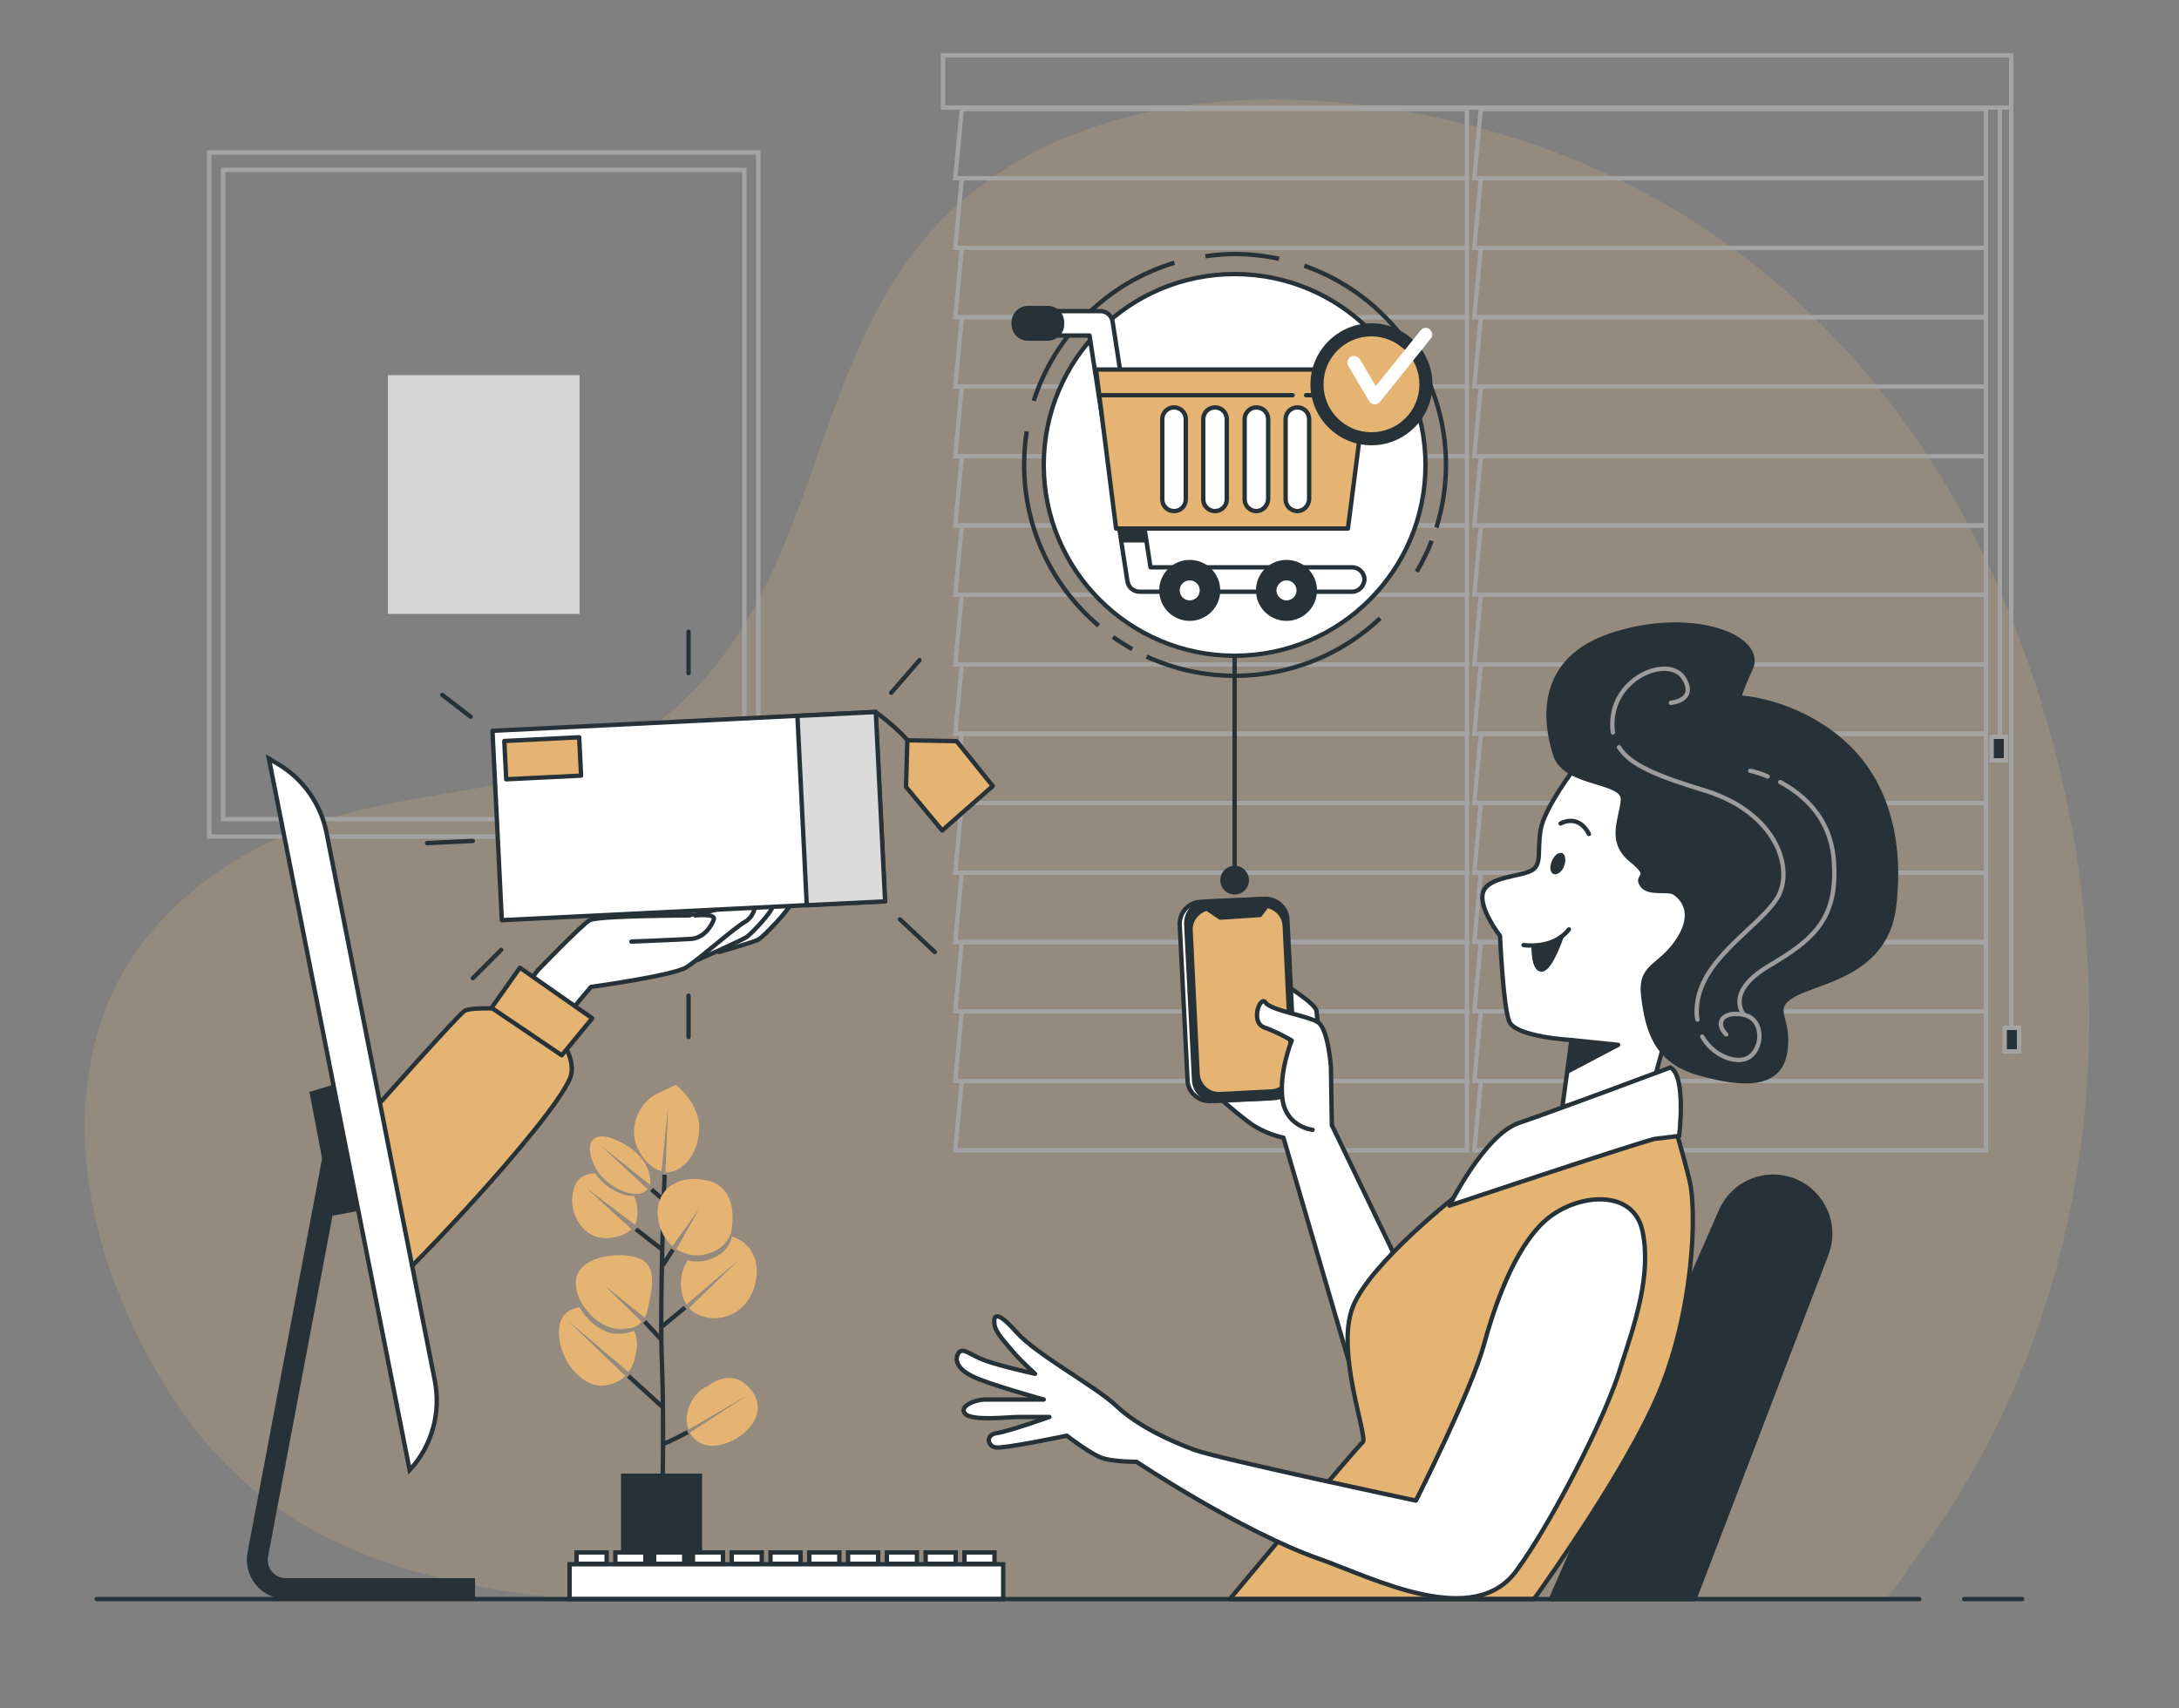 <?xml version="1.0" encoding="utf-8"?>
<!-- Generator: Adobe Illustrator 24.2.3, SVG Export Plug-In . SVG Version: 6.00 Build 0)  -->
<svg version="1.1" id="Layer_1" xmlns="http://www.w3.org/2000/svg" xmlns:xlink="http://www.w3.org/1999/xlink" x="0px" y="0px"
	 width="500px" height="392px" viewBox="0 0 500 392" style="enable-background:new 0 0 500 392;" xml:space="preserve">
<rect x="0" y="0" width="500" height="392" fill="#808080" stroke="none"/>
<style type="text/css">
	.st0{opacity:0.2;}
	.st1{fill:#E5B473;}
	.st2{fill:none;stroke:#A3A3A3;stroke-miterlimit:10;}
	.st3{fill:#263238;stroke:#A3A3A3;stroke-miterlimit:10;}
	.st4{fill:#D6D6D6;}
	.st5{fill:none;stroke:#263238;stroke-miterlimit:10;}
	.st6{fill:#263238;}
	.st7{fill:#FFFFFF;stroke:#263238;stroke-linecap:round;stroke-linejoin:round;stroke-miterlimit:10;}
	.st8{fill:#263238;stroke:#263238;stroke-linecap:round;stroke-linejoin:round;stroke-miterlimit:10;}
	.st9{fill:#E5B473;stroke:#263238;stroke-linecap:round;stroke-linejoin:round;stroke-miterlimit:10;}
	.st10{fill:none;stroke:#263238;stroke-linecap:round;stroke-linejoin:round;stroke-miterlimit:10;}
	.st11{fill:none;stroke:#9C9C9C;stroke-linecap:round;stroke-linejoin:round;stroke-miterlimit:10;}
	.st12{fill:#FFFFFF;stroke:#263238;stroke-width:1;stroke-miterlimit:10;}
	.st13{fill:#FFFFFF;}
	.st14{fill:#FFFFFF;stroke:#263238;stroke-width:1;stroke-linecap:round;stroke-linejoin:round;stroke-miterlimit:10;}
	.st15{fill:#E5B473;stroke:#263238;stroke-width:1;stroke-linecap:round;stroke-linejoin:round;stroke-miterlimit:10;}
	.st16{fill:#DBDBDB;stroke:#263238;stroke-width:1;stroke-linecap:round;stroke-linejoin:round;stroke-miterlimit:10;}
	.st17{fill:#FFFFFF;stroke:#263238;stroke-linecap:round;stroke-miterlimit:10;}
	.st18{fill:none;stroke:#263238;stroke-linecap:round;stroke-miterlimit:10;}
</style>
<g id="Background_Simple" class="st0">
	<g>
		<path class="st1" d="M130,367h302.7c3.2-3.6,6.9-9.5,7.8-10.7c9.3-12.5,16.9-26.2,22.8-40.3c24.3-58.2,20-125.8-5.5-183
			c-18.9-42.3-51.9-78.8-98.4-97.1c-42.9-16.8-102-21.2-138.4,10c-36.5,31.3-30.4,86.2-67,117.4c-1,0.9-2.1,1.7-3.1,2.5
			c-19.9,14.9-47.3,14.6-71,20.8c-24.6,6.4-47.1,22.3-55.7,45c-11.3,30-1.1,64.4,16.3,90.5C61.8,354.1,94.2,363.2,130,367z"/>
	</g>
</g>
<g id="Window">
	<g>
		<g>
			<polygon class="st2" points="336.6,25 220.7,25 219.2,40.9 336.6,40.9 			"/>
			<polygon class="st2" points="336.6,40.9 220.7,40.9 219.2,56.9 336.6,56.9 			"/>
			<polygon class="st2" points="336.6,56.9 220.7,56.9 219.2,72.8 336.6,72.8 			"/>
			<polygon class="st2" points="336.6,72.8 220.7,72.8 219.2,88.7 336.6,88.7 			"/>
			<polygon class="st2" points="336.6,88.7 220.7,88.7 219.2,104.7 336.6,104.7 			"/>
			<polygon class="st2" points="336.6,104.7 220.7,104.7 219.2,120.6 336.6,120.6 			"/>
			<polygon class="st2" points="336.6,120.6 220.7,120.6 219.2,136.5 336.6,136.5 			"/>
			<polygon class="st2" points="336.6,136.5 220.7,136.5 219.2,152.5 336.6,152.5 			"/>
			<polygon class="st2" points="336.6,152.5 220.7,152.5 219.2,168.4 336.6,168.4 			"/>
			<polygon class="st2" points="336.6,168.4 220.7,168.4 219.2,184.3 336.6,184.3 			"/>
			<polygon class="st2" points="336.6,184.3 220.7,184.3 219.2,200.3 336.6,200.3 			"/>
			<polygon class="st2" points="336.6,200.3 220.7,200.3 219.2,216.2 336.6,216.2 			"/>
			<polygon class="st2" points="336.6,216.2 220.7,216.2 219.2,232.1 336.6,232.1 			"/>
			<polygon class="st2" points="336.6,232.1 220.7,232.1 219.2,248.1 336.6,248.1 			"/>
			<polygon class="st2" points="336.6,248.1 220.7,248.1 219.2,264 336.6,264 			"/>
		</g>
		<g>
			<polygon class="st2" points="455.7,25 339.8,25 338.3,40.9 455.7,40.9 			"/>
			<polygon class="st2" points="455.7,40.9 339.8,40.9 338.3,56.9 455.7,56.9 			"/>
			<polygon class="st2" points="455.7,56.9 339.8,56.9 338.3,72.8 455.7,72.8 			"/>
			<polygon class="st2" points="455.7,72.8 339.8,72.8 338.3,88.7 455.7,88.7 			"/>
			<polygon class="st2" points="455.7,88.7 339.8,88.7 338.3,104.7 455.7,104.7 			"/>
			<polygon class="st2" points="455.7,104.7 339.8,104.7 338.3,120.6 455.7,120.6 			"/>
			<polygon class="st2" points="455.7,120.6 339.8,120.6 338.3,136.5 455.7,136.5 			"/>
			<polygon class="st2" points="455.7,136.5 339.8,136.5 338.3,152.5 455.7,152.5 			"/>
			<polygon class="st2" points="455.7,152.5 339.8,152.5 338.3,168.4 455.7,168.4 			"/>
			<polygon class="st2" points="455.7,168.4 339.8,168.4 338.3,184.3 455.7,184.3 			"/>
			<polygon class="st2" points="455.7,184.3 339.8,184.3 338.3,200.3 455.7,200.3 			"/>
			<polygon class="st2" points="455.7,200.3 339.8,200.3 338.3,216.2 455.7,216.2 			"/>
			<polygon class="st2" points="455.7,216.2 339.8,216.2 338.3,232.1 455.7,232.1 			"/>
			<polygon class="st2" points="455.7,232.1 339.8,232.1 338.3,248.1 455.7,248.1 			"/>
			<polygon class="st2" points="455.7,248.1 339.8,248.1 338.3,264 455.7,264 			"/>
		</g>
		<rect x="216.4" y="12.7" class="st2" width="245.1" height="12"/>
		<line class="st2" x1="461.5" y1="24.7" x2="461.5" y2="236.4"/>
		<line class="st2" x1="458.9" y1="25" x2="458.9" y2="170.3"/>
		<rect x="460" y="235.9" class="st3" width="3.3" height="5.4"/>
		<rect x="457" y="169.1" class="st3" width="3.3" height="5.4"/>
	</g>
</g>
<g id="Picture">
	<g>
		<rect x="48" y="35" class="st2" width="126" height="157"/>
		<rect x="51.2" y="39" class="st2" width="119.6" height="149"/>
		<rect x="89" y="86.1" class="st4" width="44" height="54.8"/>
	</g>
</g>
<g id="Plant">
	<g>
		<g>
			<path class="st5" d="M152,343c0,0,0.4-16.1-0.1-29.9c-0.6-13.8,0.6-43.5,0.6-43.5"/>
			<line class="st5" x1="152.2" y1="287" x2="145.9" y2="282.1"/>
			<line class="st5" x1="152.1" y1="290.4" x2="154.4" y2="286.8"/>
			<line class="st5" x1="151.6" y1="304.7" x2="157.2" y2="300.1"/>
			<line class="st5" x1="152.5" y1="275.6" x2="149.5" y2="273"/>
			<line class="st5" x1="151.6" y1="307.3" x2="147.9" y2="303.3"/>
			<line class="st5" x1="151.9" y1="322.8" x2="144.2" y2="315.8"/>
			<path class="st5" d="M152.1,331.4c0,0,1.4-0.4,5.7-2.7"/>
			<path class="st1" d="M147.9,289.5c-3.1-2.4-13.4-2-15.4,3c-2,5,4.3,13,10.4,12.5c2.4-0.2,3.4-0.4,4.3-1.7l0,0l-8.5-8.3l9.2,7.4
				c0.3-0.4,0.5-0.9,0.6-1.5c0.1-0.4,0.2-0.8,0.3-1.2C149.4,296.7,150.7,291.7,147.9,289.5z"/>
			<path class="st1" d="M167.9,283.8c0,0.1,0,0.1,0,0.2c-0.8,3.7-5.1,5.8-8.6,5.5c-0.5,0-1-0.1-1.5-0.3c-1,1.6-2.4,4.9-0.9,9
				c0.2,0.4,0.4,0.8,0.6,1.2c1-0.9,12.2-10.4,12.2-10.4l-11.6,11.2c3.5,3.8,11.7,3.2,14.6-3.7C175.4,289.5,171.9,284.8,167.9,283.8z
				"/>
			<path class="st1" d="M162.2,270.9c-6-1.3-11.4,1.4-11.3,7.7c0.1,2.8,1.3,5.6,3.4,7.4l6.1-8.5l-5.2,9.2c0.5,0.3,1,0.6,1.6,0.8
				c0.7,0.3,1.5,0.5,2.4,0.6c3.5,0.3,7.8-1.8,8.6-5.5C168.6,278.4,168.2,272.2,162.2,270.9z"/>
			<path class="st1" d="M155.1,249c0,0-0.6,0.2-4.5,2.1s-6.9,8-3.9,13.2c1.7,3,3.7,4.1,5.1,4.5l1.5-15l-0.6,15.2
				c0.6,0.1,0.9,0,0.9,0c2.5-0.3,6.5-3.3,6.8-9.4C161,253.5,155.1,249,155.1,249z"/>
			<path class="st1" d="M137.5,262.6l11.6,9.3c0.2-0.7,0.1-1.3,0.1-1.3c-0.5-5.3-5.8-8.4-9.3-9.5c-3.5-1.1-5.9,0.9-3.7,6
				s8.2,7.5,10.8,6.8c0.8-0.2,1.3-0.6,1.6-1L137.5,262.6z"/>
			<path class="st1" d="M145.5,274.5c-2.5,0.1-6.6-1.7-8.9-5.2c-2.4,0-4.5,1.1-5.1,4.2c-1.2,5.5,2.8,11.4,8.6,10.6
				c2.5-0.3,4-1.2,4.8-2l-10.3-9.4l11.1,8.4c0.4-0.7,0.4-1.3,0.4-1.3S146.7,277.1,145.5,274.5z"/>
			<path class="st1" d="M145.5,305.4c-0.8,0.4-1.8,0.6-3,0.7c-3.8,0.4-7.6-2.6-9.5-6.1c-2.3,0.4-4.2,1.6-4.6,4.2
				c-1.2,6.5,4.9,15,10.9,13.7c1.9-0.4,3.3-1.2,4.2-2.1l-13.3-12.8l14,11.9c1.4-1.8,1.5-3.5,1.5-3.5S146.9,308.3,145.5,305.4z"/>
			<path class="st1" d="M172.1,318.7c-4.4-5.2-9.8-0.5-9.8-0.5s-3.3,1.1-4.5,5.7c-0.4,1.5-0.3,3,0.2,4.2l13.4-7.8l-13.1,8.5
				c1.2,2.3,3.9,3.7,7.5,2.7C171.8,329.8,176.6,323.8,172.1,318.7z"/>
		</g>
		<rect x="142.5" y="338.2" class="st6" width="18.6" height="27.5"/>
	</g>
</g>
<g id="Character">
	<g>
		<g>
			<path class="st7" d="M305.6,258.2l-0.7-5.6c-0.8-5.3-2.8-19.2-2.8-20.5c0-1.7-7.7-6.4-7.7-6.4l-9.2,13.1l-6.3,12.4
				c0,0,4.1,3.7,7.7,6.4c3.6,2.7,7.9,3.5,7.9,3.5l18.5,63.3l12.4-25.1L305.6,258.2z"/>
			<g>
				<g>
					<path class="st7" d="M291,252.1l-13.3,0.6c-2.7,0.1-5.1-2-5.2-4.7l-1.8-35.8c-0.1-2.7,2-5.1,4.7-5.2l13.3-0.6
						c2.7-0.1,5.1,2,5.2,4.7l1.8,35.8C295.9,249.6,293.8,251.9,291,252.1z"/>
					<path class="st8" d="M292.5,252l-13.3,0.6c-2.7,0.1-5.1-2-5.2-4.7l-1.8-35.8c-0.1-2.7,2-5.1,4.7-5.2l13.3-0.6
						c2.7-0.1,5.1,2,5.2,4.7l1.8,35.8C297.3,249.5,295.2,251.8,292.5,252z"/>
					<path class="st9" d="M294.8,212.5c-0.1-2.4-1.9-4.2-4.1-4.6l-1.6,2.1l-9.1,0.6l-2.8-1.9l12.5-0.9c0,0,0,0-0.1,0l-11.7,0.6
						c-2.7,0.1-4.9,2.5-4.7,5.2l1.6,32.8c0.1,2.7,2.5,4.9,5.2,4.7l11.7-0.6c2.7-0.1,4.9-2.5,4.7-5.2L294.8,212.5z"/>
				</g>
				<path class="st7" d="M301.2,259.3c0,0-6-0.6-6.9-6.9s2.1-13.6,2.1-13.6s-3-1.8-6.3-3c-3.3-1.2-0.9-7.5,0.3-5.7
					c1.2,1.8,9.6,3,12,4.5c2.4,1.5,3,10.3,3,10.3l0.2,13.3"/>
			</g>
		</g>
		<path class="st8" d="M388.8,367l30.3-79.2c2.5-6.6-0.6-13.9-7.1-16.7l0,0c-6.6-2.8-14.2,0.2-17.1,6.8L355.9,367H388.8z"/>
		<g>
			<path class="st9" d="M312.7,331c-1.2,0.9-25.1,29.5-30.5,36H352c4.2-5.9,21.1-29.8,28.4-46.7c8.3-19.3,9-42.3,7.3-49.3
				s-3.3-12-3.3-12s-32.3,5.7-49.3,14.7c0,0-20.7,16-24.7,26.3S314,330,312.7,331z"/>
			<path class="st7" d="M369.9,319.4c0.8-2,1.5-4,2.1-6c3.1-9.5,7-20.8,4.9-30.8c-2-9.7-14.3-8.7-21.3-3.3c-7,5.3-12,18-15,29
				s-15.7,36.1-15.7,36.1s-45.7-9.7-51-11.7c-5.3-2-12.7-5.3-17.7-10s-18.3-11.7-23-17s-5.3-3.7-5-1.7s2.7,4.3,4.3,6.3
				c1.7,2,5,5,5,5s-7.7-1.7-11.3-3c-3.7-1.3-5.3-3.3-6.3-1.7c-1,1.7,0,3.7,3.3,5.3c3.3,1.7,16.3,5.3,16.3,5.3s-10.7,0-13.3,0
				c-2.7,0-6.3,1.7-4.7,3.3c1.7,1.7,10,0.7,12.3,0.7s7,0,7,0s-9.3,3.3-12,3.7c-2.7,0.3-2.3,3-0.3,3.3s16.3-2.7,16.3-2.7
				s6,4.7,8.7,5.3c2.7,0.7,7.3,0.7,7.3,0.7s24,16,42,22.3c12.4,4.4,35.5,16.4,45.3,2.5C355.2,350.6,365.6,330.6,369.9,319.4z"/>
			<g>
				<g>
					<path class="st7" d="M361.4,176.2c0,0-7.1,9.3-7.9,14.3s0.4,7.9-2.1,9.3s-10,1.4-11.1,5s3.9,10,3.9,10s0.7,16.1,2.1,19.6
						c1.4,3.6,14.3,4.3,14.3,4.3l-2.1,15.4l21.1-6.4l5.7-20.7c0,0,8.2-3.6,11.1-15c2.9-11.4-2.1-23.2-14.6-30.7
						C369.2,173.7,361.4,176.2,361.4,176.2z"/>
					<polygon class="st8" points="360.6,238.7 371.3,239.8 359.9,245.8 					"/>
					<path class="st10" d="M349.6,216.9c0,0,6.8,1.1,10.4-3.6"/>
					<path class="st6" d="M358.9,198.8c-0.5,1.3-1.6,2.1-2.4,1.8c-0.8-0.3-1-1.6-0.4-3s1.6-2.1,2.4-1.8
						C359.2,196.1,359.4,197.5,358.9,198.8z"/>
					<path class="st10" d="M358.1,189c0,0,4-2.4,6.5,2.4"/>
					<path class="st8" d="M351.9,217.1c0,0-0.1,5.6,1.9,5.4c2-0.1,4.5-7.5,4.5-7.5S356.8,216.9,351.9,217.1z"/>
				</g>
				<path class="st7" d="M383.3,245c0,0-26.7,10-34.7,12.7s-16,19-16,19s39.7-13.3,47-15.3l5.7-0.7C385.3,260.7,387,247,383.3,245z"
					/>
				<g>
					<path class="st8" d="M399.3,160.1c0,0-0.9,0.5,2.4-6.6s-12.7-13.7-31.1-8c-18.4,5.6-16,20.7-13.7,27.8
						c2.4,7.1,16,5.6,15.5,10.4c-0.5,4.7-3.3,9.4,1.9,13.7c5.2,4.2,0.9,3.3,2.4,5.6c1.4,2.4,6.1,0.9,7.5,1.9
						c1.4,0.9,5.2,4.2,0.9,10.8s-9,5.6-8,13.2s2.8,14.6,12.7,17.4c9.9,2.8,18.4,3.3,19.8-4.7c1.4-8-3.8-9.9,1.9-13.2
						c5.6-3.3,21.2-4.7,23.1-20.3s-1.9-29.7-12.7-38.6C411.1,160.6,399.3,160.1,399.3,160.1z"/>
					<path class="st11" d="M390.6,237.9c2.4,4.3,7.3,6.1,10,5.1c4-1.5,4.5-9.1-0.5-10.1c-5-1-6.6,2-4,4.5"/>
					<path class="st11" d="M371.5,171.5c2.5,4,8.7,6.6,19.6,9.9c16.7,5.1,20.7,18.2,16.7,24.7s-16.2,13.1-18.2,23.2
						c-0.3,1.7-0.4,3.3-0.1,4.7"/>
					<path class="st11" d="M383.4,161.3c0,0,6.1-0.5,3-5.6s-14.6-1-16.2,8.1c-0.3,1.6-0.3,3-0.1,4.3"/>
					<path class="st11" d="M408.5,179.5c5.2,2.8,11.6,8.1,12.3,18.1c1,13.6-5,18.2-15.1,24.2c-10.1,6.1-5.5,11.1-5.5,11.1"/>
					<path class="st11" d="M401.6,176.9c0,0,1.7,0.3,4,1.3"/>
				</g>
			</g>
		</g>
	</g>
</g>
<g id="Icon">
	<path class="st5" d="M269.5,60.3c-15.3,4.6-27.4,16.5-32.3,31.7"/>
	<path class="st5" d="M293.5,59.4c-3.3-0.7-6.7-1.1-10.1-1.1c-2.3,0-4.6,0.2-6.8,0.5"/>
	<path class="st5" d="M329.6,121.1c1.4-4.5,2.2-9.4,2.2-14.4c0-21.1-13.6-39.1-32.5-45.7"/>
	<path class="st5" d="M325.1,131.2c1.3-2.3,2.5-4.6,3.4-7.1"/>
	<path class="st5" d="M263.1,150.7c6.2,2.8,13,4.4,20.3,4.4c12.9,0,24.6-5,33.3-13.2"/>
	<path class="st5" d="M255.4,146.2c1.4,1,2.9,1.9,4.4,2.8"/>
	<path class="st5" d="M235.6,99c-0.4,2.5-0.6,5.1-0.6,7.7c0,14.8,6.6,28,17.1,36.9"/>
	<ellipse class="st12" cx="283.3" cy="106.7" rx="43.8" ry="43.8"/>
	<g>
		<g>
			<path class="st7" d="M310.3,135.8h-48.8c-1.4,0-2.6-1-2.8-2.4l-8.7-56.4h-10.8c-1.5,0-2.8-1.3-2.8-2.8c0-1.5,1.3-2.8,2.8-2.8
				h13.3c1.4,0,2.6,1,2.8,2.4l8.7,56.4h46.3c1.5,0,2.8,1.3,2.8,2.8C313,134.5,311.8,135.8,310.3,135.8z"/>
		</g>
		<path class="st8" d="M240.4,77.7h-4.5c-1.9,0-3.3-1.5-3.3-3.3V74c0-1.8,1.5-3.3,3.3-3.3h4.5c1.9,0,3.3,1.5,3.3,3.3v0.4
			C243.7,76.3,242.2,77.7,240.4,77.7z"/>
		<polygon class="st8" points="257.4,124 262.8,124 262.2,120.1 256.7,120.1 		"/>
		<polygon class="st9" points="309.3,121.3 256.1,121.3 251.5,84.8 314,84.8 		"/>
		<g>
			<path class="st7" d="M269.4,117.3L269.4,117.3c-1.5,0-2.7-1.2-2.7-2.7V96.2c0-1.5,1.2-2.7,2.7-2.7l0,0c1.5,0,2.7,1.2,2.7,2.7
				v18.4C272.1,116.1,270.9,117.3,269.4,117.3z"/>
			<path class="st7" d="M278.8,117.3L278.8,117.3c-1.5,0-2.7-1.2-2.7-2.7V96.2c0-1.5,1.2-2.7,2.7-2.7l0,0c1.5,0,2.7,1.2,2.7,2.7
				v18.4C281.5,116.1,280.3,117.3,278.8,117.3z"/>
			<path class="st7" d="M288.3,117.3L288.3,117.3c-1.5,0-2.7-1.2-2.7-2.7V96.2c0-1.5,1.2-2.7,2.7-2.7l0,0c1.5,0,2.7,1.2,2.7,2.7
				v18.4C290.9,116.1,289.7,117.3,288.3,117.3z"/>
			<path class="st7" d="M297.7,117.3L297.7,117.3c-1.5,0-2.7-1.2-2.7-2.7V96.2c0-1.5,1.2-2.7,2.7-2.7l0,0c1.5,0,2.7,1.2,2.7,2.7
				v18.4C300.3,116.1,299.1,117.3,297.7,117.3z"/>
		</g>
		<g>
			<circle class="st8" cx="273" cy="135.5" r="6.5"/>
			<circle class="st7" cx="273" cy="135.5" r="2.8"/>
		</g>
		<g>
			<circle class="st8" cx="295.2" cy="135.5" r="6.5"/>
			<path class="st7" d="M298,135.5c0-1.6-1.3-2.8-2.8-2.8s-2.8,1.3-2.8,2.8s1.3,2.8,2.8,2.8C296.7,138.3,298,137.1,298,135.5z"/>
		</g>
		<line class="st10" x1="307" y1="90.7" x2="312.7" y2="90.7"/>
		<line class="st10" x1="299.7" y1="90.7" x2="303.8" y2="90.7"/>
		<line class="st10" x1="252.9" y1="90.7" x2="296.6" y2="90.7"/>
	</g>
	<line class="st5" x1="283.3" y1="150.5" x2="283.3" y2="202"/>
	<circle class="st8" cx="283.3" cy="202" r="2.8"/>
	<g>
		<g>
			<circle class="st1" cx="314.7" cy="88.2" r="12.5"/>
			<path class="st6" d="M314.7,102.2c-7.7,0-14-6.3-14-14s6.3-14,14-14s14,6.3,14,14S322.4,102.2,314.7,102.2z M314.7,77.2
				c-6.1,0-11,4.9-11,11s4.9,11,11,11s11-4.9,11-11S320.7,77.2,314.7,77.2z"/>
		</g>
		<g>
			<path class="st13" d="M315.5,92.8c0,0-0.1,0-0.1,0c-0.5,0-0.9-0.3-1.2-0.7l-4.8-8.1c-0.4-0.7-0.2-1.6,0.5-2.1
				c0.7-0.4,1.6-0.2,2.1,0.5l3.7,6.2L326,75.8c0.5-0.6,1.5-0.8,2.1-0.2s0.8,1.5,0.2,2.1l-11.7,14.6
				C316.4,92.6,315.9,92.8,315.5,92.8z"/>
		</g>
	</g>
</g>
<g id="Box">
	<g>
		<g>
			<g>
				<path class="st7" d="M165,218.5c0,0,7.7-2.2,8.9-2.8c1.3-0.6,7.4-7.2,7.4-8.1s-2.2-0.5-3.9,0.5s-7,6.7-7,6.7L165,218.5z"/>
				<path class="st7" d="M160.1,220.3c0,0,10.2-4.5,11.3-5.3s5.6-5.5,5.9-7s-3.1-1.1-4.1-0.6c-0.9,0.5-6.6,6.1-7.2,6.7
					c-0.6,0.6-7,5.9-7,5.9S157,221.1,160.1,220.3z"/>
				<path class="st7" d="M123.4,222.7c0,0,10-10.4,11.9-11.5c1.9-1.1,24.1-1.1,24.1-1.1s10.8-3,12.6-3.3c1.9-0.4,1.5,3.3-1.1,4.8
					s-10.4,8.5-13.4,10.4c-3,1.9-21.9,4.5-21.9,4.5l-9.3,11.1l-9.7-6L123.4,222.7z"/>
				<path class="st7" d="M159.5,210.1c0,0,4.8-0.5,4.3,0.9c-0.5,1.4-2.2,4.4-5.5,4.5c-3.3,0.2-13.4,0.6-13.4,0.6"/>
			</g>
			<path class="st9" d="M116.7,231.6c0,0-8.4-0.6-10.1,0.4C105,233,84,256.7,84,256.7l7.6,36.4c-0.3,1.5,34.2-34.6,39.1-45.4
				c2.1-4.7-3-10.3-3-10.3L116.7,231.6z"/>
			<polygon class="st9" points="119.3,222.1 135.9,233.7 128.9,242.2 112.8,231.3 			"/>
		</g>
		<g>
			<g>
				
					<rect x="114" y="165.5" transform="matrix(0.999 -4.929921e-02 4.929921e-02 0.999 -9.039 8.017)" class="st14" width="88" height="43.5"/>
				
					<rect x="115.9" y="169.6" transform="matrix(0.999 -4.929921e-02 4.929921e-02 0.999 -8.426 6.347)" class="st15" width="17.2" height="8.8"/>
				
					<rect x="184" y="163.8" transform="matrix(0.999 -4.929921e-02 4.929921e-02 0.999 -8.912 9.739)" class="st16" width="18" height="43.5"/>
			</g>
			<path class="st10" d="M200.9,163.4c0,0,7,4.9,9.8,9.8"/>
			<polygon class="st9" points="208.2,169.9 207.9,180.6 216.2,190.6 227.8,180.4 219.5,170.1 			"/>
			<line class="st10" x1="158" y1="145" x2="158" y2="154.5"/>
			<line class="st10" x1="158" y1="228.5" x2="158" y2="238"/>
			<line class="st10" x1="101.5" y1="159.5" x2="108" y2="164.5"/>
			<line class="st10" x1="108.5" y1="193" x2="98" y2="193.5"/>
			<line class="st10" x1="115" y1="218" x2="108.5" y2="224.5"/>
			<line class="st10" x1="206.5" y1="211" x2="214.5" y2="218.5"/>
			<line class="st10" x1="204.5" y1="159" x2="211" y2="151.5"/>
		</g>
	</g>
</g>
<g id="Device">
	<g>
		<g>
			<rect x="130.7" y="359" class="st17" width="99.5" height="8"/>
			<rect x="132.3" y="356.3" class="st17" width="6.9" height="2.6"/>
			<rect x="141.2" y="356.3" class="st17" width="6.9" height="2.6"/>
			<rect x="150.1" y="356.3" class="st17" width="6.9" height="2.6"/>
			<rect x="159" y="356.3" class="st17" width="6.9" height="2.6"/>
			<rect x="167.9" y="356.3" class="st17" width="6.9" height="2.6"/>
			<rect x="176.8" y="356.3" class="st17" width="6.9" height="2.6"/>
			<rect x="185.7" y="356.3" class="st17" width="6.9" height="2.6"/>
			<rect x="194.6" y="356.3" class="st17" width="6.9" height="2.6"/>
			<rect x="203.5" y="356.3" class="st17" width="6.9" height="2.6"/>
			<rect x="212.4" y="356.3" class="st17" width="6.9" height="2.6"/>
			<rect x="221.3" y="356.3" class="st17" width="6.9" height="2.6"/>
		</g>
		<g>
			<g>
				<path class="st6" d="M109,367H65.6c-2.7,0-5.2-1.2-6.9-3.3c-1.7-2.1-2.4-4.8-1.9-7.4l19.4-102.5l4.7,0.9L61.5,357.3
					c-0.2,1.2,0.1,2.5,0.9,3.4c0.8,1,2,1.5,3.2,1.5H109L109,367L109,367z"/>
			</g>
			<polygon class="st6" points="78,248.5 71,250.6 76.4,279 84.9,277.4 			"/>
			<path class="st17" d="M94,337.4L94,337.4L61.7,174.1l2.5,1.5c5.5,3.4,9.4,9,10.7,15.4L99.8,317C101.2,324.3,99.1,331.9,94,337.4z
				"/>
		</g>
	</g>
	<g>
		<line class="st18" x1="450.7" y1="367" x2="464" y2="367"/>
		<line class="st18" x1="22.2" y1="367" x2="440.4" y2="367"/>
	</g>
</g>
</svg>
